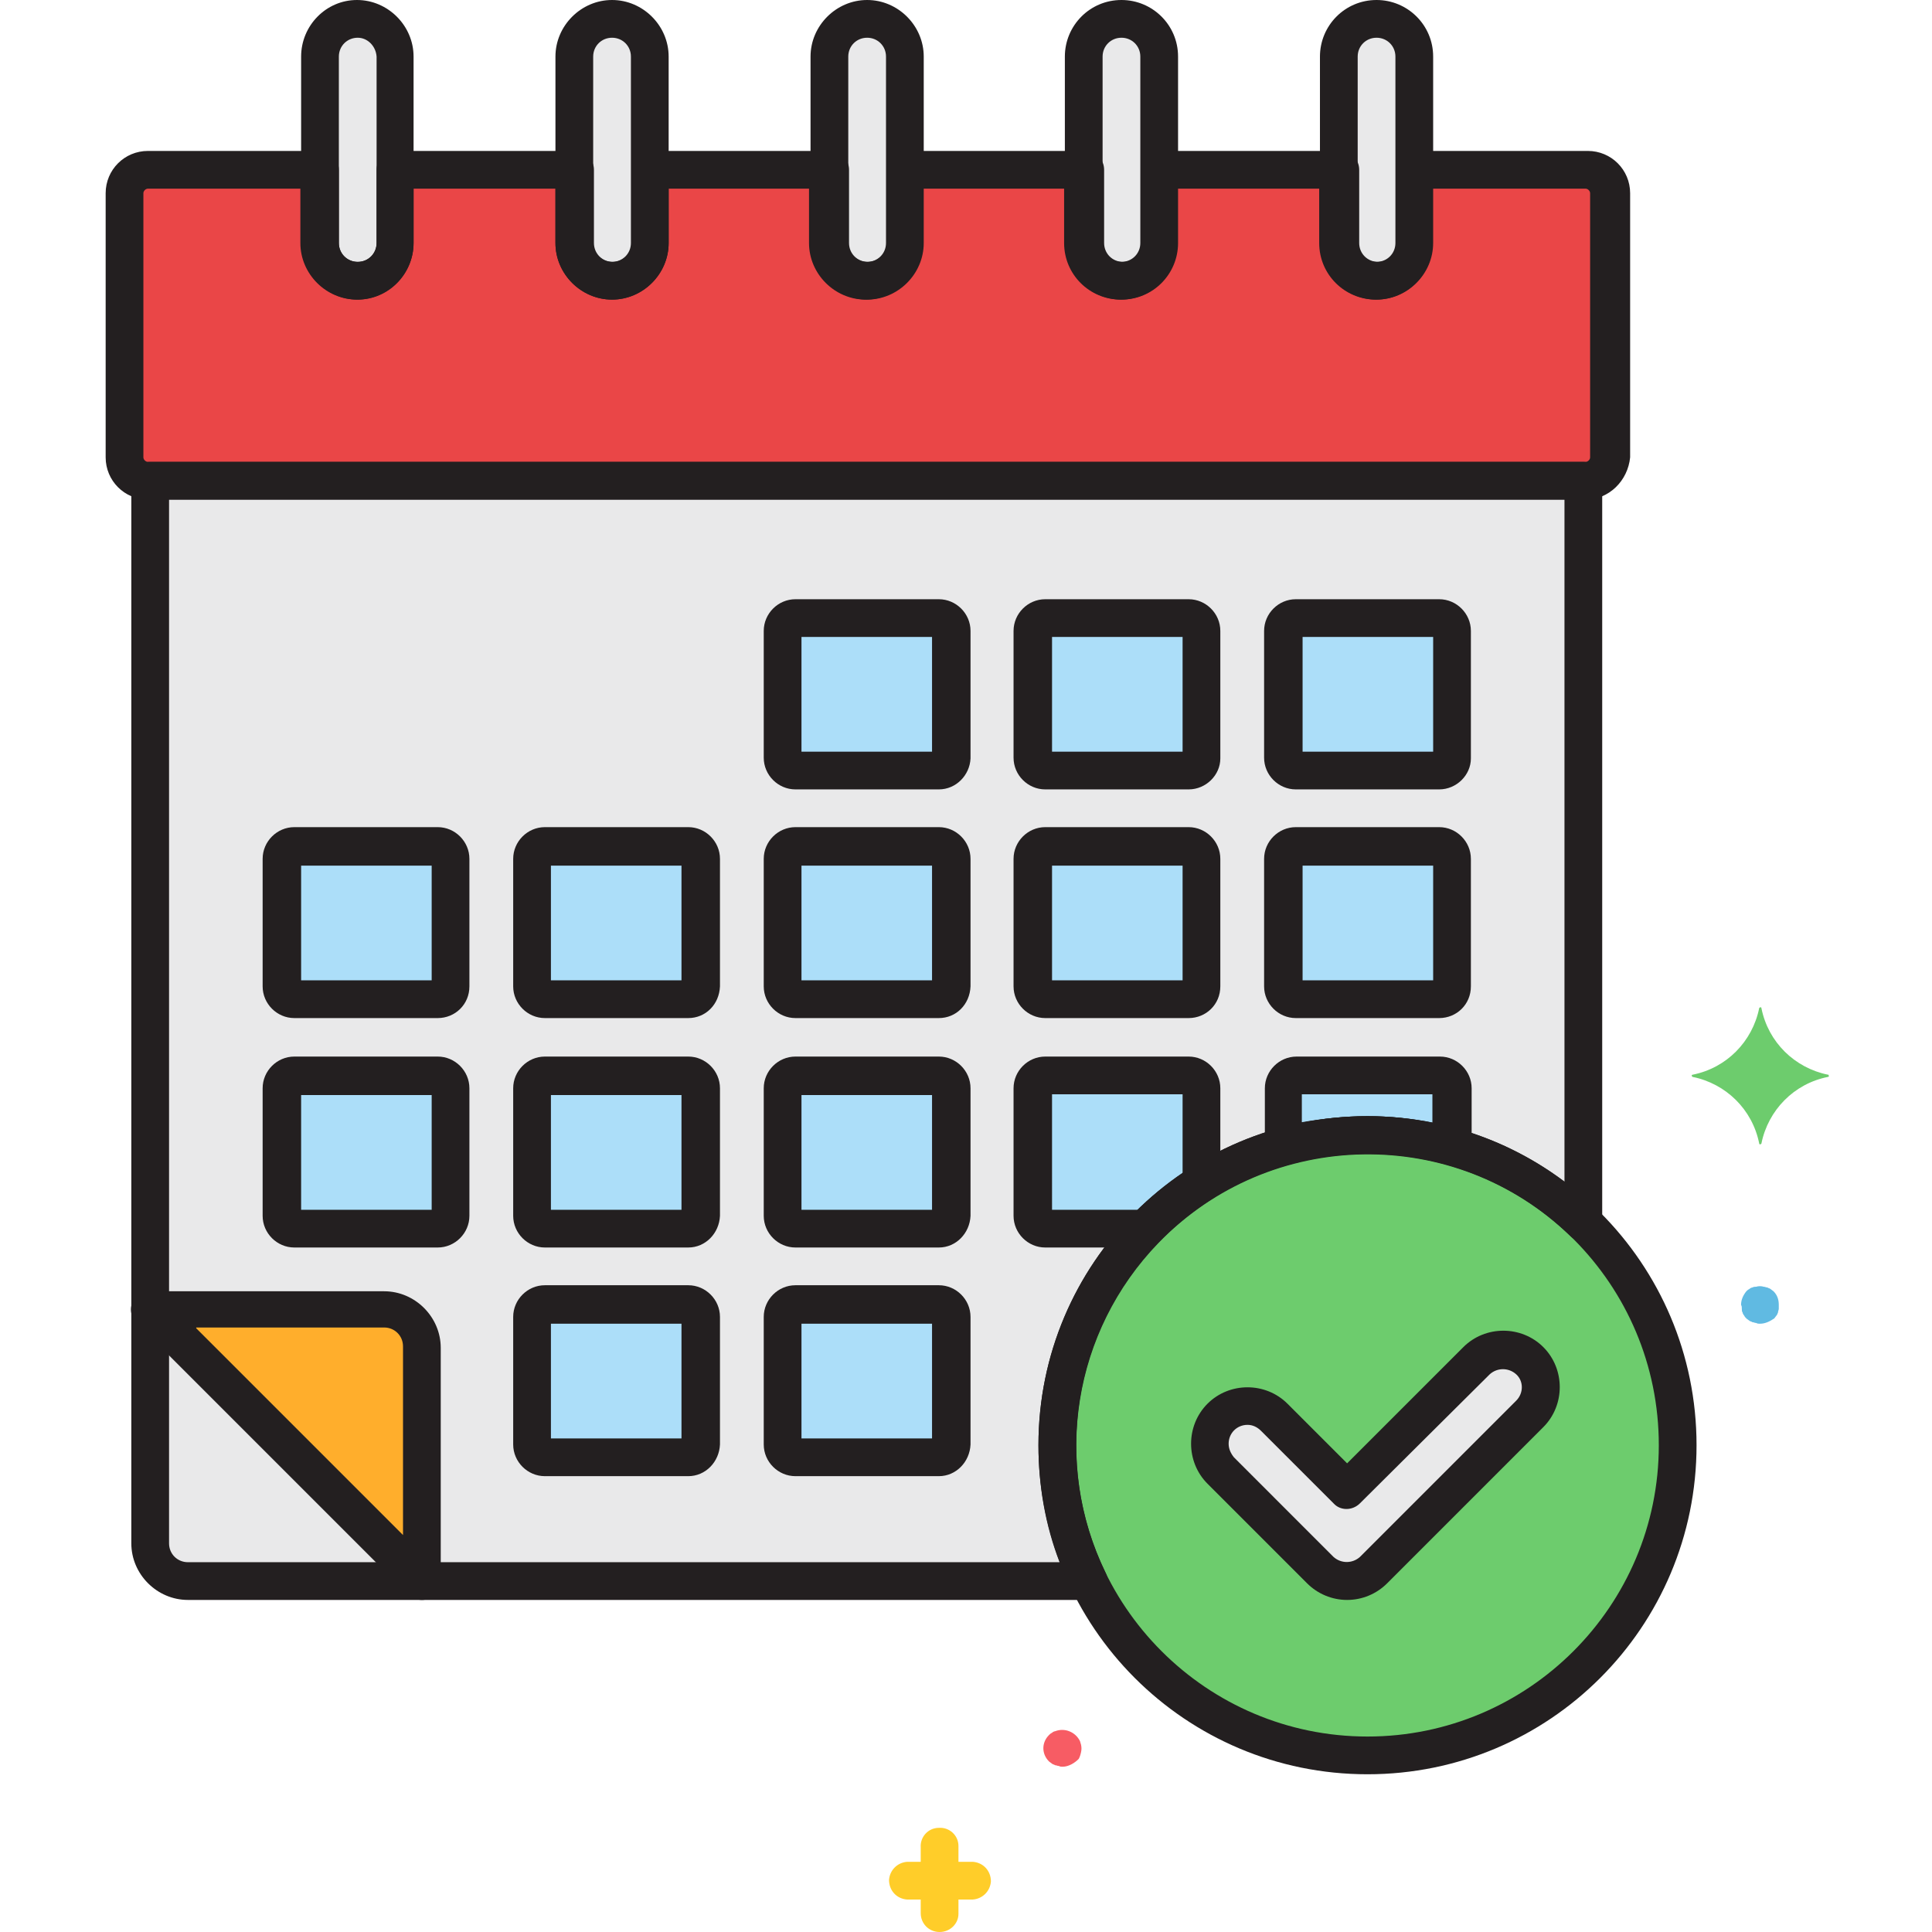<?xml version="1.0" encoding="UTF-8" standalone="no"?><!-- icon666.com - MILLIONS OF FREE VECTOR ICONS --><svg width="1024" height="1024" viewBox="-28 0 512 512" xmlns="http://www.w3.org/2000/svg"><path d="m252.199 383c0-45.398 36.801-82.199 82.199-82.199 21.402 0 41.801 8.199 57.203 23.199v-196.602h-379.801v281.602c0 5.602 4.398 10 10 10h238.598c-5.398-11.199-8.199-23.602-8.199-36zm0 0" fill="#e9e9ea"/><path d="m83.801 419v-62c0-5.602-4.402-10-10-10h-62zm0 0" fill="#ffae2c"/><path d="m66.801 74.398c-5.602 0-10-4.398-10-10v-49.398c0-5.602 4.398-10 10-10 5.598 0 10 4.398 10 10v49.398c-.199 5.602-4.602 10-10 10zm0 0" fill="#e9e9ea"/><path d="m134.199 74.398c-5.598 0-10-4.398-10-10v-49.398c0-5.602 4.402-10 10-10 5.602 0 10 4.398 10 10v49.398c0 5.602-4.398 10-10 10zm0 0" fill="#e9e9ea"/><path d="m201.801 74.398c-5.602 0-10-4.398-10-10v-49.398c0-5.602 4.398-10 10-10 5.598 0 10 4.398 10 10v49.398c0 5.602-4.602 10-10 10zm0 0" fill="#e9e9ea"/><path d="m269.199 74.398c-5.598 0-10-4.398-10-10v-49.398c0-5.602 4.402-10 10-10 5.602 0 10 4.398 10 10v49.398c0 5.602-4.398 10-10 10zm0 0" fill="#e9e9ea"/><path d="m336.801 74.398c-5.602 0-10-4.398-10-10v-49.398c0-5.602 4.398-10 10-10 5.598 0 10 4.398 10 10v49.398c0 5.602-4.402 10-10 10zm0 0" fill="#e9e9ea"/><path d="m392.199 45h-45.598v19.398c0 5.602-4.402 10-10 10-5.602 0-10-4.398-10-10v-19.398h-47.602v19.398c0 5.602-4.398 10-10 10s-10-4.398-10-10v-19.398h-47.602v19.398c0 5.602-4.398 10-10 10-5.598 0-10-4.398-10-10v-19.398h-47.199v19.398c0 5.602-4.398 10-10 10-5.598 0-10-4.398-10-10v-19.398h-47.598v19.398c0 5.602-4.402 10-10 10-5.602 0-10-4.398-10-10v-19.398h-45.402c-3.398 0-6.199 2.801-6.199 6.199v70c0 3.402 2.801 6.199 6.199 6.199h381c3.402 0 6.199-2.797 6.199-6.199v-70c0-3.398-2.598-6.199-6.199-6.199zm0 0" fill="#ea4647"/><path d="m182.801 163.801h38c1.801 0 3.398 1.398 3.398 3.398v33.801c0 1.801-1.398 3.398-3.398 3.398h-38c-1.801 0-3.402-1.398-3.402-3.398v-33.801c0-2 1.602-3.398 3.402-3.398zm0 0" fill="#acdef9"/><path d="m249.199 163.801h38c1.801 0 3.402 1.398 3.402 3.398v33.801c0 1.801-1.402 3.398-3.402 3.398h-38c-1.801 0-3.398-1.398-3.398-3.398v-33.801c0-2 1.598-3.398 3.398-3.398zm0 0" fill="#acdef9"/><path d="m315.602 163.801h38c1.797 0 3.398 1.398 3.398 3.398v33.801c0 1.801-1.398 3.398-3.398 3.398h-38c-1.801 0-3.402-1.398-3.402-3.398v-33.801c0-2 1.402-3.398 3.402-3.398zm0 0" fill="#acdef9"/><path d="m50 224.398h38c1.801 0 3.398 1.402 3.398 3.402v33.801c0 1.797-1.398 3.398-3.398 3.398h-38c-1.801 0-3.398-1.398-3.398-3.398v-33.801c.199-1.801 1.598-3.402 3.398-3.402zm0 0" fill="#acdef9"/><path d="m116.398 224.398h38c1.801 0 3.402 1.402 3.402 3.402v33.801c0 1.797-1.402 3.398-3.402 3.398h-38c-1.797 0-3.398-1.398-3.398-3.398v-33.801c0-1.801 1.602-3.402 3.398-3.402zm0 0" fill="#acdef9"/><path d="m182.801 224.398h38c1.801 0 3.398 1.402 3.398 3.402v33.801c0 1.797-1.398 3.398-3.398 3.398h-38c-1.801 0-3.402-1.398-3.402-3.398v-33.801c0-1.801 1.602-3.402 3.402-3.402zm0 0" fill="#acdef9"/><path d="m249.199 224.398h38c1.801 0 3.402 1.402 3.402 3.402v33.801c0 1.797-1.402 3.398-3.402 3.398h-38c-1.801 0-3.398-1.398-3.398-3.398v-33.801c0-1.801 1.598-3.402 3.398-3.402zm0 0" fill="#acdef9"/><path d="m315.602 224.398h38c1.797 0 3.398 1.402 3.398 3.402v33.801c0 1.797-1.398 3.398-3.398 3.398h-38c-1.801 0-3.402-1.398-3.402-3.398v-33.801c0-1.801 1.402-3.402 3.402-3.402zm0 0" fill="#acdef9"/><path d="m50 285.199h38c1.801 0 3.398 1.402 3.398 3.402v33.797c0 1.801-1.398 3.402-3.398 3.402h-38c-1.801 0-3.398-1.402-3.398-3.402v-33.797c.199-2 1.598-3.402 3.398-3.402zm0 0" fill="#acdef9"/><path d="m116.398 285.199h38c1.801 0 3.402 1.402 3.402 3.402v33.797c0 1.801-1.402 3.402-3.402 3.402h-38c-1.797 0-3.398-1.402-3.398-3.402v-33.797c0-2 1.602-3.402 3.398-3.402zm0 0" fill="#acdef9"/><path d="m182.801 285.199h38c1.801 0 3.398 1.402 3.398 3.402v33.797c0 1.801-1.398 3.402-3.398 3.402h-38c-1.801 0-3.402-1.402-3.402-3.402v-33.797c0-2 1.602-3.402 3.402-3.402zm0 0" fill="#acdef9"/><path d="m116.398 345.801h38c1.801 0 3.402 1.398 3.402 3.398v33.801c0 1.801-1.402 3.398-3.402 3.398h-38c-1.797 0-3.398-1.398-3.398-3.398v-33.801c0-2 1.602-3.398 3.398-3.398zm0 0" fill="#acdef9"/><path d="m182.801 345.801h38c1.801 0 3.398 1.398 3.398 3.398v33.801c0 1.801-1.398 3.398-3.398 3.398h-38c-1.801 0-3.402-1.398-3.402-3.398v-33.801c0-2 1.602-3.398 3.402-3.398zm0 0" fill="#acdef9"/><path d="m290.398 313.602v-25.203c0-1.797-1.398-3.398-3.398-3.398h-38c-1.801 0-3.398 1.398-3.398 3.398v33.801c0 1.801 1.398 3.402 3.398 3.402h26.602c4.598-4.602 9.398-8.602 14.797-12zm0 0" fill="#acdef9"/><path d="m334.398 300.801c7.602 0 15 1 22.203 3v-15.402c0-1.797-1.402-3.398-3.402-3.398h-38c-1.801 0-3.398 1.398-3.398 3.398v15.402c7.598-2 15.199-3 22.598-3zm0 0" fill="#acdef9"/><path d="m416.602 383c0 45.398-36.805 82.199-82.203 82.199-45.395 0-82.199-36.801-82.199-82.199s36.805-82.199 82.199-82.199c45.398 0 82.203 36.801 82.203 82.199zm0 0" fill="#6dcc6d"/><path d="m377.398 374.602-41.398 41.398c-3.801 3.801-10.199 3.801-14.199 0l-26.402-26.398c-4-3.801-4-10.203 0-14.203 3.801-4 10.203-4 14.203 0l19.199 19.203 34.398-34.402c4-3.801 10.199-3.801 14.199 0 3.801 4.199 3.801 10.402 0 14.402zm0 0" fill="#e9e9ea"/><path d="m456.398 284.801c-8.797-1.801-15.797-8.602-17.598-17.602 0-.199-.199-.398-.402-.199-.199 0-.199.199-.199.199-1.801 8.801-8.598 15.801-17.598 17.602-.203 0-.402.199-.203.398 0 .199.203.199.203.199 8.797 1.801 15.797 8.602 17.598 17.602 0 .199.199.398.402.199.199 0 .199-.199.199-.199 1.801-8.801 8.598-15.801 17.598-17.602.203 0 .402-.199.203-.398 0-.199 0-.199-.203-.199zm0 0" fill="#6dcc6d"/><path d="m438.398 350.801c-.398 0-.598 0-1-.199-.398 0-.598-.203-1-.203-.199-.199-.598-.199-.797-.398-.203-.199-.602-.398-.801-.602-.199-.199-.402-.398-.602-.797-.199-.203-.398-.602-.398-.801-.199-.199-.199-.602-.199-1 0-.402 0-.602-.203-1 0-1.402.602-2.602 1.402-3.602.199-.199.398-.398.801-.598.199-.203.598-.402.797-.402.402-.199.602-.199 1-.199.602-.199 1.402-.199 2 0 .402 0 .602.199 1 .199.203.199.602.199.801.402.199.199.602.398.801.598 1 1 1.398 2.199 1.398 3.602v1c0 .398-.199.598-.199 1-.199.398-.199.598-.398.801-.199.199-.402.598-.602.797-1.199.801-2.398 1.402-3.801 1.402zm0 0" fill="#60bae2"/><g fill="#231f20"><path d="m83.801 424c-1.402 0-2.602-.602-3.602-1.398l-72-72c-2-2-2-5.203 0-7 1-1 2.199-1.402 3.602-1.402h62c8.199 0 15 6.801 15 15v62c0 2.602-2.199 4.801-5 4.801zm-59.801-72 54.801 54.801v-50c0-2.801-2.199-5-5-5h-49.801zm0 0"/><path d="m260.602 424h-238.801c-8.199 0-15-6.801-15-15v-281.602c0-2.797 2.199-5 5-5h379.801c2.797 0 5 2.203 5 5v196.602c0 2.801-2.203 5-5 5-1.203 0-2.602-.602-3.402-1.398-30.598-29.602-79.598-28.801-109.199 1.797-22.602 23.402-28.199 58.203-14 87.402 1.199 2.398.199 5.398-2.199 6.598-.801.402-1.402.602-2.199.602zm-243.801-291.602v276.602c0 2.801 2.199 5 5 5h231c-3.801-9.801-5.602-20.398-5.602-31 0-48.199 39-87.199 87.199-87.199 18.801 0 37.203 6 52.203 17.398v-180.801zm0 0"/><path d="m220.801 209.199h-38c-4.602 0-8.402-3.801-8.402-8.398v-33.602c0-4.598 3.801-8.398 8.402-8.398h38c4.598 0 8.398 3.801 8.398 8.398v33.801c-.199 4.398-3.801 8.199-8.398 8.199zm-36.402-10h34.602v-30.398h-34.602zm36.402-30.398"/><path d="m287 209.199h-38c-4.602 0-8.398-3.801-8.398-8.398v-33.602c0-4.598 3.797-8.398 8.398-8.398h38c4.602 0 8.398 3.801 8.398 8.398v33.801c0 4.398-3.797 8.199-8.398 8.199zm-36.199-10h34.598v-30.398h-34.598zm36.199-30.398"/><path d="m353.398 209.199h-38c-4.598 0-8.398-3.801-8.398-8.398v-33.602c0-4.598 3.801-8.398 8.398-8.398h38c4.602 0 8.402 3.801 8.402 8.398v33.801c0 4.398-3.801 8.199-8.402 8.199zm-36.199-10h34.602v-30.398h-34.602zm36.199-30.398"/><path d="m88 269.801h-38c-4.602 0-8.398-3.801-8.398-8.402v-33.797c0-4.602 3.797-8.402 8.398-8.402h38c4.602 0 8.398 3.801 8.398 8.402v33.797c0 4.801-3.797 8.402-8.398 8.402zm-36.199-10h34.598v-30.402h-34.598zm36.199-30.402"/><path d="m154.398 269.801h-38c-4.598 0-8.398-3.801-8.398-8.402v-33.797c0-4.602 3.801-8.402 8.398-8.402h38c4.602 0 8.402 3.801 8.402 8.402v33.797c-.199 4.801-3.801 8.402-8.402 8.402zm-36.398-10h34.602v-30.402h-34.602zm36.398-30.402"/><path d="m220.801 269.801h-38c-4.602 0-8.402-3.801-8.402-8.402v-33.797c0-4.602 3.801-8.402 8.402-8.402h38c4.598 0 8.398 3.801 8.398 8.402v33.797c-.199 4.801-3.801 8.402-8.398 8.402zm-36.402-10h34.602v-30.402h-34.602zm36.402-30.402"/><path d="m287 269.801h-38c-4.602 0-8.398-3.801-8.398-8.402v-33.797c0-4.602 3.797-8.402 8.398-8.402h38c4.602 0 8.398 3.801 8.398 8.402v33.797c0 4.801-3.797 8.402-8.398 8.402zm-36.199-10h34.598v-30.402h-34.598zm36.199-30.402"/><path d="m353.398 269.801h-38c-4.598 0-8.398-3.801-8.398-8.402v-33.797c0-4.602 3.801-8.402 8.398-8.402h38c4.602 0 8.402 3.801 8.402 8.402v33.797c0 4.801-3.801 8.402-8.402 8.402zm-36.199-10h34.602v-30.402h-34.602zm36.199-30.402"/><path d="m88 330.602h-38c-4.602 0-8.398-3.801-8.398-8.402v-33.801c0-4.598 3.797-8.398 8.398-8.398h38c4.602 0 8.398 3.801 8.398 8.398v33.801c0 4.602-3.797 8.402-8.398 8.402zm-36.199-10h34.598v-30.402h-34.598zm36.199-30.402"/><path d="m154.398 330.602h-38c-4.598 0-8.398-3.801-8.398-8.402v-33.801c0-4.598 3.801-8.398 8.398-8.398h38c4.602 0 8.402 3.801 8.402 8.398v33.801c-.199 4.602-3.801 8.402-8.402 8.402zm-36.398-10h34.602v-30.402h-34.602zm36.398-30.402"/><path d="m220.801 330.602h-38c-4.602 0-8.402-3.801-8.402-8.402v-33.801c0-4.598 3.801-8.398 8.402-8.398h38c4.598 0 8.398 3.801 8.398 8.398v33.801c-.199 4.602-3.801 8.402-8.398 8.402zm-36.402-10h34.602v-30.402h-34.602zm36.402-30.402"/><path d="m154.398 391.199h-38c-4.598 0-8.398-3.801-8.398-8.398v-33.801c0-4.602 3.801-8.398 8.398-8.398h38c4.602 0 8.402 3.797 8.402 8.398v33.801c-.199 4.598-3.801 8.398-8.402 8.398zm-36.398-10h34.602v-30.398h-34.602zm36.398-30.398"/><path d="m220.801 391.199h-38c-4.602 0-8.402-3.801-8.402-8.398v-33.801c0-4.602 3.801-8.398 8.402-8.398h38c4.598 0 8.398 3.797 8.398 8.398v33.801c-.199 4.598-3.801 8.398-8.398 8.398zm-36.402-10h34.602v-30.398h-34.602zm36.402-30.398"/><path d="m334.398 470.199c-48.199 0-87.199-39-87.199-87.199s39-87.199 87.199-87.199c48.203 0 87.203 39 87.203 87.199s-39 87.199-87.203 87.199zm0-164.398c-42.598 0-77.199 34.598-77.199 77.199s34.602 77.199 77.199 77.199c42.602 0 77.203-34.598 77.203-77.199s-34.402-77.199-77.203-77.199zm0 0"/><path d="m275.602 330.602h-26.602c-4.602 0-8.398-3.801-8.398-8.402v-33.801c0-4.598 3.797-8.398 8.398-8.398h38c4.602 0 8.398 3.801 8.398 8.398v25.203c0 1.797-.797 3.398-2.398 4.199-5 3.199-9.602 7-13.801 11.199-.801 1-2.199 1.602-3.598 1.602zm-24.801-10h22.801c3.598-3.602 7.598-6.801 11.797-9.602v-21h-34.598zm39.598-7"/><path d="m356.801 308.801c-.402 0-1 0-1.402-.199-13.598-3.801-28.199-3.801-41.797 0-2.602.797-5.402-.801-6.203-3.402-.199-.398-.199-.801-.199-1.398v-15.402c0-4.598 3.801-8.398 8.402-8.398h38c4.598 0 8.398 3.801 8.398 8.398v15.402c-.199 2.801-2.398 5-5.199 5zm-22.402-13c5.801 0 11.602.598 17.203 1.801v-7.602h-34.602v7.398c5.801-1 11.602-1.598 17.398-1.598zm0 0"/><path d="m329 424c-4 0-7.801-1.602-10.602-4.398l-26.398-26.402c-5.801-5.801-5.801-15.398 0-21.199s15.398-5.801 21.199 0l15.801 15.801 30.801-30.801c5.801-5.801 15.398-5.801 21.199 0s5.801 15.398 0 21.199l-41.398 41.402c-2.801 2.797-6.602 4.398-10.602 4.398zm-26.398-46.398c-2.801 0-5 2.199-5 5 0 1.398.598 2.598 1.398 3.598l26.398 26.402c2 1.797 5 1.797 7 0l41.402-41.402c2-2 2-5.199 0-7s-5-1.801-7 0l-34.402 34.199c-2 2-5.199 2-7 0l-19.199-19.199c-1-1-2.199-1.598-3.598-1.598zm0 0"/><path d="m66.801 79.398c-8.199 0-15-6.797-15-15v-49.398c0-8.199 6.598-15 14.801-15 8.199 0 15 6.801 15 15v49.398c0 8.203-6.602 15-14.801 15zm0-69.398c-2.801 0-5 2.199-5 5v49.398c0 2.801 2.199 5 5 5s5-2.199 5-5v-49.398c-.199-2.801-2.402-5-5-5zm0 0"/><path d="m134.199 79.398c-8.199 0-15-6.797-15-15v-49.398c0-8.199 6.801-15 15-15s15 6.801 15 15v49.398c0 8.203-6.801 15-15 15zm0-69.398c-2.801 0-5 2.199-5 5v49.398c0 2.801 2.199 5 5 5s5-2.199 5-5v-49.398c0-2.801-2.199-5-5-5zm0 0"/><path d="m201.801 79.398c-8.199 0-15-6.797-15-15v-49.398c0-8.199 6.801-15 15-15s15 6.801 15 15v49.398c0 8.203-6.801 15-15 15zm0-69.398c-2.801 0-5 2.199-5 5v49.398c0 2.801 2.199 5 5 5s5-2.199 5-5v-49.398c0-2.801-2.199-5-5-5zm0 0"/><path d="m269.199 79.398c-8.199 0-15-6.797-15-15v-49.398c0-8.199 6.602-15 15-15 8.199 0 15 6.602 15 15v49.398c0 8.203-6.598 15-15 15zm0-69.398c-2.801 0-5 2.199-5 5v49.398c0 2.801 2.199 5 5 5s5-2.199 5-5v-49.398c0-2.801-2.199-5-5-5zm0 0"/><path d="m336.801 79.398c-8.199 0-15-6.797-15-15v-49.398c0-8.199 6.598-15 15-15 8.199 0 15 6.602 15 15v49.398c0 8.203-6.801 15-15 15zm0-69.398c-2.801 0-5 2.199-5 5v49.398c0 2.801 2.199 5 5 5s5-2.199 5-5v-49.398c0-2.801-2.199-5-5-5zm0 0"/><path d="m392.199 132.398h-381c-6.199 0-11.199-5-11.199-11.199v-70c0-6.199 5-11.199 11.199-11.199h45.602c2.801 0 5 2.199 5 5v19.398c0 2.801 2.199 5 5 5s5-2.199 5-5v-19.398c0-2.801 2.199-5 5-5h47.598c2.801 0 5 2.199 5 5v19.398c0 2.801 2.203 5 5 5 2.801 0 5-2.199 5-5v-19.398c0-2.801 2.203-5 5-5h47.602c2.801 0 5 2.199 5 5v19.398c0 2.801 2.199 5 5 5s5-2.199 5-5v-19.398c0-2.801 2.199-5 5-5h47.602c2.797 0 5 2.199 5 5v19.398c0 2.801 2.199 5 5 5 2.797 0 5-2.199 5-5v-19.398c0-2.801 2.199-5 5-5h47.598c2.801 0 5 2.199 5 5v19.398c0 2.801 2.199 5 5 5s5-2.199 5-5v-19.398c0-2.801 2.199-5 5-5h45.602c6.199 0 11.199 5 11.199 11.199v70c-.602 6.199-5.602 11.199-11.801 11.199zm-381-82.398c-.598 0-1.199.602-1.199 1.199v70c0 .602.602 1.199 1.199 1.199h381c.602 0 1.199-.598 1.199-1.199v-70c0-.598-.598-1.199-1.199-1.199h-40.598v14.398c0 8.203-6.602 15-15 15-8.203 0-15-6.598-15-15v-14.398h-37.602v14.398c0 8.203-6.602 15-15 15-8.199 0-15-6.598-15-15v-14.398h-37.602v14.398c0 8.203-6.797 15-15 15-8.199 0-15-6.797-15-15v-14.398h-37.199v14.398c0 8.203-6.801 15-15 15s-15-6.797-15-15v-14.398h-37.598v14.398c0 8.203-6.801 15-15 15-8.203 0-15-6.797-15-15v-14.398zm0 0"/></g><path d="m229.801 503.398h-17.402c-2.797-.199-4.797-2.398-4.797-5.199.199-2.598 2.199-4.598 4.797-4.801h17.402c2.801.203 4.801 2.402 4.801 5.203-.203 2.598-2.203 4.598-4.801 4.797zm0 0" fill="#ffcd29"/><path d="m221 512c-2.801 0-5-2.199-5-5v-17.398c-.199-2.801 2-5.203 4.801-5.203 2.801-.199 5.199 2 5.199 4.801v.602 17.398c0 2.602-2.199 4.801-5 4.801zm0 0" fill="#ffcd29"/><path d="m253.602 468.199c-.402 0-.602 0-1-.199-.402 0-.602-.199-1-.199-.203-.199-.602-.199-.801-.402-.199-.199-.602-.398-.801-.598-2-2-2-5 0-7 .199-.199.398-.402.801-.602.199-.199.598-.398.801-.398 2.598-1 5.398.199 6.598 2.598.199.602.402 1.203.402 2 0 .602-.203 1.402-.402 2-.199.402-.199.602-.398.801-1 1-2.602 2-4.199 2zm0 0" fill="#f75c64"/></svg>